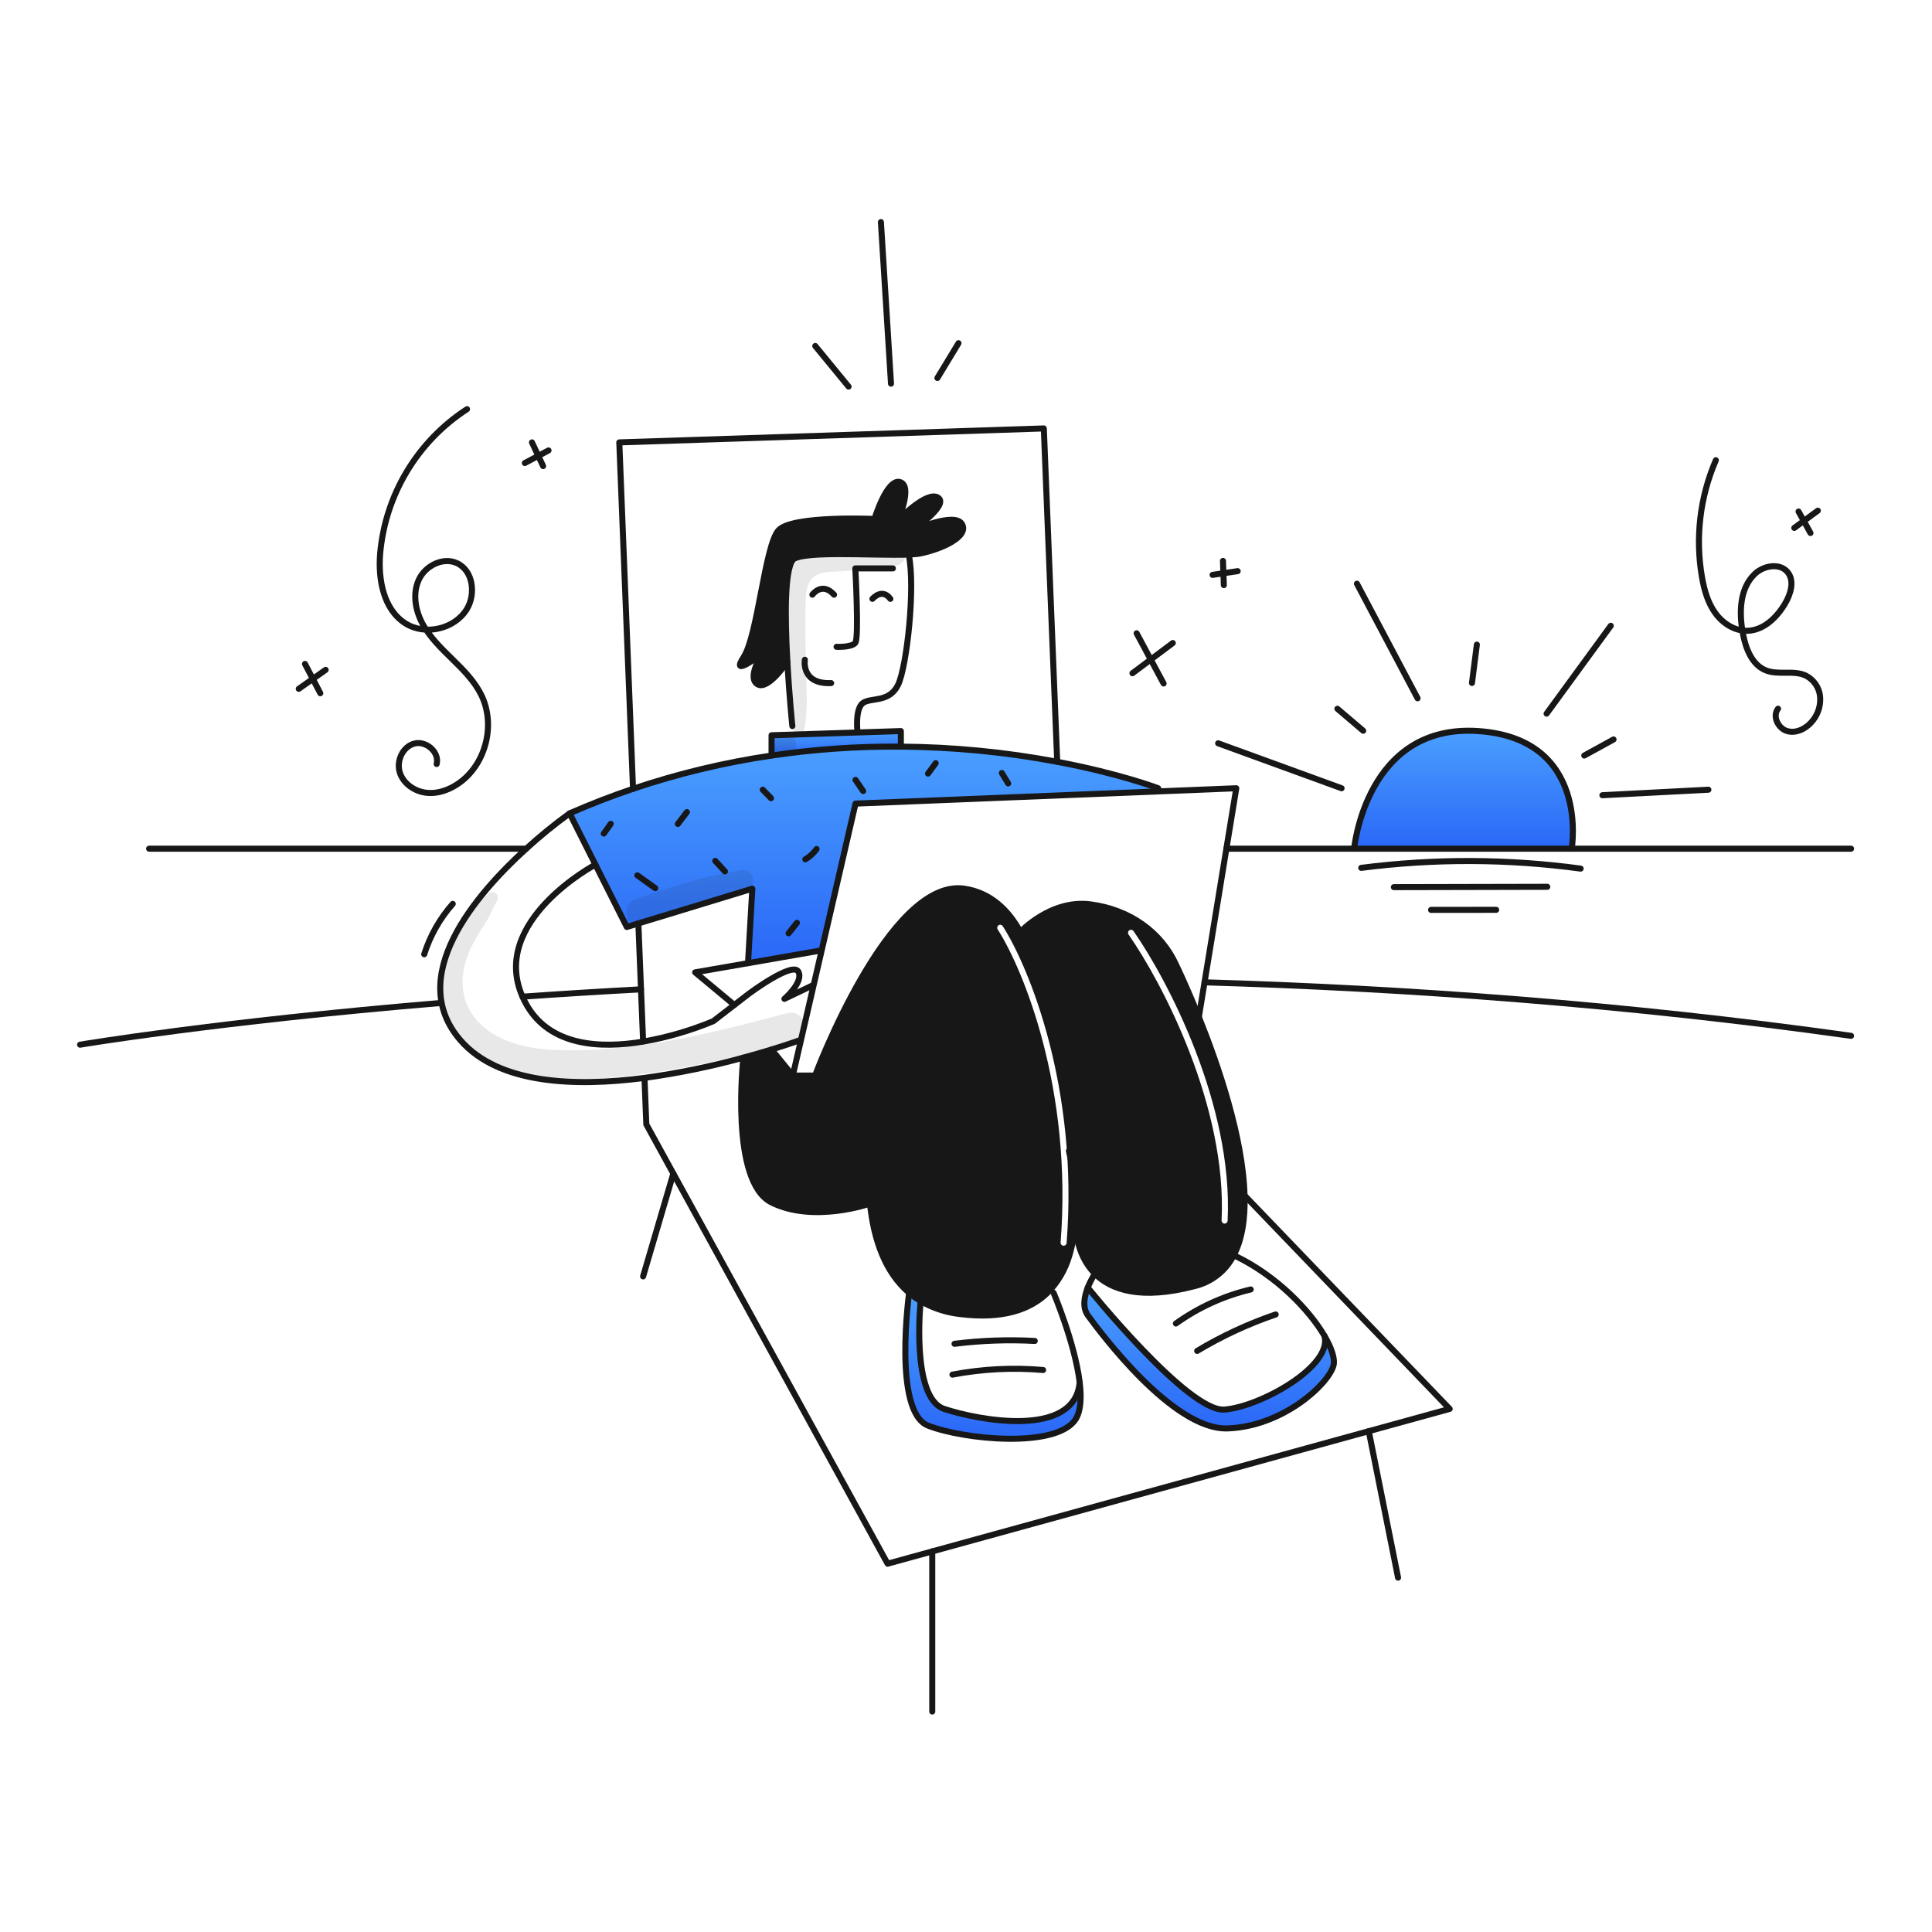 <svg width="960" height="960" viewBox="0 0 960 960" fill="none" xmlns="http://www.w3.org/2000/svg">
<g clip-path="url(#clip0_510_1270)">
<path fill-rule="evenodd" clip-rule="evenodd" d="M507.045 463.063C507.045 463.063 522.134 446.775 541.878 449.377C561.622 451.979 577.178 463.357 584.497 479.635C584.497 479.635 589.523 489.944 595.697 505.335C605.279 529.153 617.63 565.164 618.405 594.028C618.739 605.564 617.205 615.951 612.917 623.972C610.963 627.741 608.217 631.043 604.866 633.651C601.516 636.259 597.641 638.112 593.507 639.082C566.695 646.092 552.047 640.908 544.065 632.897C533.884 622.697 534.503 607.897 534.503 607.897L534.228 607.877C533.856 613.384 532.861 618.832 531.263 624.116C529.273 630.941 525.624 637.167 520.64 642.239C512.001 650.722 498.334 655.601 477.079 652.939C470.16 652.183 463.477 649.982 457.463 646.479C455.441 645.279 453.526 643.908 451.739 642.379C439.732 632.168 434.156 615.93 432.28 598.079C432.28 598.079 404.32 607.897 383.38 597.5C362.44 587.103 369.39 525.565 369.39 525.565L369.38 525.526C374.652 524.092 379.38 522.708 383.38 521.491V521.501L393.925 534.44H405.009C405.009 534.44 441.737 436.027 479.162 441.574C492.377 443.535 501.183 452.4 507.045 463.063ZM496.192 459.736C496.89 459.29 497.818 459.494 498.264 460.192C511.43 480.786 536.022 540.875 529.995 617.617C529.931 618.443 529.208 619.06 528.383 618.995C527.557 618.931 526.94 618.208 527.005 617.383C532.978 541.325 508.57 481.881 495.736 461.808C495.29 461.11 495.494 460.182 496.192 459.736ZM563.229 462.64C562.755 461.961 561.819 461.796 561.14 462.271C560.461 462.745 560.296 463.681 560.771 464.36C569.035 476.178 581.303 497.521 591.151 523.028C601.002 548.544 608.388 578.115 607.002 606.427C606.961 607.254 607.599 607.958 608.427 607.998C609.254 608.039 609.958 607.401 609.998 606.573C611.412 577.685 603.881 547.673 593.949 521.947C584.014 496.213 571.632 474.656 563.229 462.64Z" fill="#171717"/>
<path d="M734.541 363.264C790.326 367.083 780.969 421.709 780.969 421.709H672.856C672.856 421.709 678.747 359.455 734.541 363.264Z" fill="url(#paint0_linear_510_1270)"/>
<path d="M658.1 663.746C661.831 670.098 663.5 675.498 662.577 678.646C659.809 688.179 637.169 708.846 609.915 709.769C582.661 710.692 546.158 661.259 540.615 653.669C537.7 649.683 538.809 644.146 540.507 639.787C540.507 639.787 590.391 701.805 608.417 700.411C626.443 699.017 662.4 678.708 658.1 663.746Z" fill="url(#paint1_linear_510_1270)"/>
<path d="M575.494 391.677L575.553 393.238L425.106 399.305L408.17 472.722L406.992 472.447L371.678 478.593L373.828 441.58L317.2 458.85V458.86L311.457 460.607L295.857 429.622L283.045 404.155C293.619 399.521 304.119 395.454 314.545 391.955C336.948 384.397 359.984 378.867 383.377 375.431C404.646 372.291 426.126 370.808 447.625 370.994C473.698 371.176 499.703 373.699 525.325 378.534C556.654 384.441 575.494 391.677 575.494 391.677Z" fill="url(#paint2_linear_510_1270)"/>
<path d="M453.106 263.772C453.636 263.537 474.283 254.22 477.964 260.356C481.695 266.58 468.019 272.795 457.445 274.974C446.871 277.153 404.282 273.109 394.955 277.458C389.673 279.922 389.978 306.332 391.234 328.766C391.234 328.766 381.584 343.374 376.302 339.948C371.138 336.61 378.432 325.271 378.776 324.74C378.432 324.996 362.39 337.346 369.459 326.586C376.606 315.698 380.032 270.929 386.866 263.468C393.7 256.007 434.521 257.868 434.521 257.868C434.521 257.868 440.657 237.663 447.186 239.528C453.715 241.393 446.253 258.486 446.253 258.486C446.253 258.486 460.558 243.563 466.153 247.294C471.671 250.98 453.6 263.438 453.106 263.772Z" fill="#171717"/>
<path d="M457.465 646.486C457.465 646.486 452.478 694.525 469.119 700.072C485.76 705.619 533.965 714.955 536.488 686.886C537.401 694.377 537.097 701.053 534.505 705.157C525.158 719.943 478.705 715.319 461.147 708.387C443.589 701.455 451.741 642.387 451.741 642.387C453.528 643.915 455.443 645.287 457.465 646.486Z" fill="url(#paint3_linear_510_1270)"/>
<path d="M447.628 370.981V370.991C426.129 370.804 404.649 372.288 383.38 375.428V365.346L447.628 363.264V370.981Z" fill="url(#paint4_linear_510_1270)"/>
<path d="M317.2 458.86L311.457 460.607L295.857 429.622L283.045 404.155C293.619 399.521 304.119 395.454 314.545 391.955C336.948 384.397 359.984 378.867 383.377 375.431C404.646 372.291 426.126 370.808 447.625 370.994C473.698 371.176 499.703 373.699 525.325 378.534C556.654 384.444 575.494 391.68 575.494 391.68" stroke="#171717" stroke-width="3" stroke-linecap="round" stroke-linejoin="round"/>
<path d="M371.678 478.593L373.828 441.58L317.199 458.85" stroke="#171717" stroke-width="3" stroke-linecap="round" stroke-linejoin="round"/>
<path d="M406.992 472.447L371.678 478.593L345.415 483.158L364.874 499.358" stroke="#171717" stroke-width="3" stroke-linecap="round" stroke-linejoin="round"/>
<path d="M283.043 404.156C275.531 409.595 268.332 415.456 261.483 421.71C236.232 444.625 201.163 485.526 228.983 517.119C247.901 538.61 285.405 540.151 320.229 535.606C336.815 533.33 353.233 529.965 369.376 525.533C374.648 524.099 379.376 522.715 383.376 521.498C392.163 518.798 397.465 516.854 397.465 516.854" stroke="#171717" stroke-width="3" stroke-linecap="round" stroke-linejoin="round"/>
<path d="M403.477 489.777L389.762 496.325C389.762 496.325 399.462 488.009 396.693 482.806C393.924 477.603 372.434 493.537 372.434 493.537L364.874 499.359L354.418 507.419C343.219 512.082 331.536 515.483 319.585 517.561V517.571C298.398 521.105 273.235 519.917 261.552 499.103C260.844 497.852 260.201 496.564 259.628 495.245C243.036 457.663 295.855 429.623 295.855 429.623" stroke="#171717" stroke-width="3" stroke-linecap="round" stroke-linejoin="round"/>
<path d="M383.38 521.508L393.925 534.447L397.96 516.962L404.194 489.944L408.17 472.723L425.106 399.306L575.553 393.239L614.303 391.678L609.385 421.71L598.526 488.108L595.699 505.338L595.591 506.025" stroke="#171717" stroke-width="3" stroke-linecap="round" stroke-linejoin="round"/>
<path d="M369.39 525.572C369.39 525.572 362.449 587.11 383.38 597.507C404.311 607.904 432.28 598.086 432.28 598.086" stroke="#171717" stroke-width="3" stroke-linecap="round" stroke-linejoin="round"/>
<path d="M444.515 503.256C444.515 503.256 427.776 555.281 432.282 598.086C434.158 615.935 439.734 632.173 451.741 642.386C453.527 643.915 455.442 645.287 457.465 646.486C463.479 649.99 470.162 652.19 477.081 652.946C498.336 655.607 512.003 650.728 520.642 642.246C525.625 637.175 529.275 630.948 531.265 624.123C532.862 618.839 533.857 613.391 534.23 607.884C534.955 595.79 533.913 583.656 531.137 571.863" stroke="#171717" stroke-width="3" stroke-linecap="round" stroke-linejoin="round"/>
<path d="M393.925 534.447H405.009C405.009 534.447 441.737 436.034 479.162 441.581C492.377 443.535 501.183 452.4 507.045 463.063C517.795 482.58 520 505.5 520 505.5" stroke="#171717" stroke-width="3" stroke-linecap="round" stroke-linejoin="round"/>
<path d="M507.045 463.063C507.045 463.063 522.134 446.775 541.878 449.377C561.622 451.979 577.178 463.357 584.497 479.635C584.497 479.635 589.523 489.944 595.697 505.335C605.279 529.153 617.63 565.164 618.405 594.028C618.739 605.564 617.205 615.951 612.917 623.972C610.963 627.742 608.216 631.044 604.866 633.652C601.515 636.26 597.641 638.112 593.507 639.082C566.695 646.092 552.047 640.908 544.065 632.897C533.884 622.697 534.503 607.897 534.503 607.897" stroke="#171717" stroke-width="3" stroke-linecap="round" stroke-linejoin="round"/>
<path d="M451.741 642.384C451.741 642.384 443.593 701.457 461.147 708.384C478.701 715.311 525.158 719.94 534.505 705.154C537.097 701.054 537.405 694.374 536.488 686.883C534.122 667.405 523.519 642.383 523.519 642.383" stroke="#171717" stroke-width="3" stroke-linecap="round" stroke-linejoin="round"/>
<path d="M544.067 632.9C542.651 635.072 541.457 637.381 540.503 639.792C538.803 644.151 537.696 649.692 540.611 653.674C546.158 661.263 582.651 710.704 609.911 709.773C637.171 708.842 659.805 688.184 662.573 678.651C663.496 675.5 661.827 670.099 658.096 663.75C650.556 650.918 634.544 634.2 614.296 624.312" stroke="#171717" stroke-width="3" stroke-linecap="round" stroke-linejoin="round"/>
<path d="M383.38 375.419V365.346L447.628 363.264V370.981" stroke="#171717" stroke-width="3" stroke-linecap="round" stroke-linejoin="round"/>
<path d="M378.787 324.721C378.786 324.724 378.785 324.728 378.783 324.731C378.782 324.734 378.779 324.737 378.777 324.74C378.433 325.271 371.139 336.61 376.303 339.948C381.585 343.374 391.235 328.766 391.235 328.766" stroke="#171717" stroke-width="3" stroke-linecap="round" stroke-linejoin="round"/>
<path d="M453.106 263.772C453.597 263.438 471.671 250.98 466.154 247.298C460.554 243.567 446.254 258.49 446.254 258.49C446.254 258.49 453.716 241.398 447.187 239.532C440.658 237.666 434.522 257.872 434.522 257.872C434.522 257.872 393.71 256.006 386.867 263.472C380.024 270.938 376.607 315.702 369.46 326.59C362.391 337.35 378.433 325 378.777 324.744" stroke="#171717" stroke-width="3" stroke-linecap="round" stroke-linejoin="round"/>
<path d="M393.709 360.781C393.709 360.781 392.187 345.937 391.234 328.766C389.978 306.332 389.673 279.922 394.955 277.458C404.282 273.109 446.872 277.144 457.445 274.974C468.018 272.804 481.695 266.58 477.964 260.356C474.283 254.22 453.636 263.537 453.106 263.772L453.096 263.782" stroke="#171717" stroke-width="3" stroke-linecap="round" stroke-linejoin="round"/>
<path d="M426.048 363.264C426.048 363.264 424.801 352.072 428.848 349.274C432.895 346.476 441.906 349.274 446.255 340.261C450.604 331.248 454.955 291.673 451.537 275.553" stroke="#171717" stroke-width="3" stroke-linecap="round" stroke-linejoin="round"/>
<path d="M320.242 535.674L321.155 558.696L334.576 583.133L441.05 776.994L463.228 770.887L680.131 711.146L720.335 700.072L618.417 594.03" stroke="#171717" stroke-width="3" stroke-linecap="round" stroke-linejoin="round"/>
<path d="M317.199 458.852V458.862L318.514 491.594L319.555 517.415" stroke="#171717" stroke-width="3" stroke-linecap="round" stroke-linejoin="round"/>
<path d="M525.325 378.522L518.669 212.887L307.725 219.818L314.548 391.953" stroke="#171717" stroke-width="3" stroke-linecap="round" stroke-linejoin="round"/>
<path d="M399.933 327.822C399.933 327.822 397.852 340.055 412.991 339.427" stroke="#171717" stroke-width="3" stroke-linecap="round" stroke-linejoin="round"/>
<path d="M415.681 321.4C415.681 321.4 423.142 321.773 425.008 319.407C426.874 317.041 425.008 282.434 425.008 282.434H443.661" stroke="#171717" stroke-width="3" stroke-linecap="round" stroke-linejoin="round"/>
<path d="M403.664 295.492C403.664 295.492 408.425 288.856 414.434 295.492" stroke="#171717" stroke-width="3" stroke-linecap="round" stroke-linejoin="round"/>
<path d="M433.51 297.565C433.51 297.565 438.271 291.965 442.41 297.565" stroke="#171717" stroke-width="3" stroke-linecap="round" stroke-linejoin="round"/>
<path d="M609.385 421.709H672.856H780.969H919.792" stroke="#171717" stroke-width="3" stroke-linecap="round" stroke-linejoin="round"/>
<path d="M74.092 421.709H261.483" stroke="#171717" stroke-width="3" stroke-linecap="round" stroke-linejoin="round"/>
<path d="M598.526 488.107C699.286 491.072 808.026 498.994 919.792 514.693" stroke="#171717" stroke-width="3" stroke-linecap="round" stroke-linejoin="round"/>
<path d="M259.628 495.244C278.311 493.919 297.933 492.702 318.495 491.592" stroke="#171717" stroke-width="3" stroke-linecap="round" stroke-linejoin="round"/>
<path d="M39.789 519.1C39.789 519.1 107.404 507.682 218.756 498.4" stroke="#171717" stroke-width="3" stroke-linecap="round" stroke-linejoin="round"/>
<path d="M672.856 421.709C672.856 421.709 678.747 359.455 734.541 363.264C790.335 367.073 780.969 421.709 780.969 421.709" stroke="#171717" stroke-width="3" stroke-linecap="round" stroke-linejoin="round"/>
<path d="M733.844 320.303L731.419 339.359" stroke="#171717" stroke-width="3" stroke-linecap="round" stroke-linejoin="round"/>
<path d="M704.391 346.978L674.251 290.035" stroke="#171717" stroke-width="3" stroke-linecap="round" stroke-linejoin="round"/>
<path d="M677.363 363.097L664.541 352.18" stroke="#171717" stroke-width="3" stroke-linecap="round" stroke-linejoin="round"/>
<path d="M666.622 391.678L605.291 369.342" stroke="#171717" stroke-width="3" stroke-linecap="round" stroke-linejoin="round"/>
<path d="M768.501 354.605L800.379 310.945" stroke="#171717" stroke-width="3" stroke-linecap="round" stroke-linejoin="round"/>
<path d="M787.213 375.42L801.763 367.428" stroke="#171717" stroke-width="3" stroke-linecap="round" stroke-linejoin="round"/>
<path d="M796.216 395.143L848.888 392.404" stroke="#171717" stroke-width="3" stroke-linecap="round" stroke-linejoin="round"/>
<path d="M457.465 646.486C457.465 646.486 452.478 694.525 469.119 700.072C485.76 705.619 533.965 714.955 536.488 686.886" stroke="#171717" stroke-width="3" stroke-linecap="round" stroke-linejoin="round"/>
<path d="M540.5 639.791C540.5 639.791 590.384 701.809 608.41 700.415C626.436 699.021 662.4 678.708 658.1 663.746" stroke="#171717" stroke-width="3" stroke-linecap="round" stroke-linejoin="round"/>
<path d="M319.555 634.234L334.576 583.133" stroke="#171717" stroke-width="3" stroke-linecap="round" stroke-linejoin="round"/>
<path d="M463.229 850.46V770.887" stroke="#171717" stroke-width="3" stroke-linecap="round" stroke-linejoin="round"/>
<path d="M694.691 783.926L680.131 711.146" stroke="#171717" stroke-width="3" stroke-linecap="round" stroke-linejoin="round"/>
<path d="M232.066 203.312C219.872 211.226 209.643 221.817 202.159 234.279C194.676 246.742 190.134 260.748 188.879 275.23C187.869 288.086 190.579 302.885 201.479 309.774C211.241 315.942 225.747 312.632 231.866 302.838C236.566 295.323 235.138 283.546 227.09 279.838C220.136 276.632 211.323 281.098 208.111 288.049C204.899 295 206.374 303.387 210.047 310.107C213.72 316.827 219.34 322.233 224.814 327.588C230.288 332.943 235.802 338.493 239.173 345.369C246.206 359.716 241.714 378.746 229.007 388.433C224.227 392.077 218.263 394.487 212.275 393.963C206.287 393.439 200.431 389.546 198.643 383.808C196.855 378.07 200.136 370.932 205.962 369.454C211.788 367.976 218.451 373.791 216.977 379.618" stroke="#171717" stroke-width="3" stroke-linecap="round" stroke-linejoin="round"/>
<path d="M159.161 344.466L151.55 329.906" stroke="#171717" stroke-width="3" stroke-linecap="round" stroke-linejoin="round"/>
<path d="M148.451 342.275L161.81 332.844" stroke="#171717" stroke-width="3" stroke-linecap="round" stroke-linejoin="round"/>
<path d="M269.871 231.599L264.327 219.818" stroke="#171717" stroke-width="3" stroke-linecap="round" stroke-linejoin="round"/>
<path d="M260.79 230.074L272.559 223.812" stroke="#171717" stroke-width="3" stroke-linecap="round" stroke-linejoin="round"/>
<path d="M421.646 192.089L405.1 171.918" stroke="#171717" stroke-width="3" stroke-linecap="round" stroke-linejoin="round"/>
<path d="M442.737 190.645L437.72 110.352" stroke="#171717" stroke-width="3" stroke-linecap="round" stroke-linejoin="round"/>
<path d="M465.8 187.814L476.269 170.533" stroke="#171717" stroke-width="3" stroke-linecap="round" stroke-linejoin="round"/>
<path d="M676.389 431.236C712.591 426.582 749.249 426.706 785.419 431.607" stroke="#171717" stroke-width="3" stroke-linecap="round" stroke-linejoin="round"/>
<path d="M692.612 440.816L768.844 440.648" stroke="#171717" stroke-width="3" stroke-linecap="round" stroke-linejoin="round"/>
<path d="M711.092 452.12L743.433 452.086" stroke="#171717" stroke-width="3" stroke-linecap="round" stroke-linejoin="round"/>
<path d="M852.6 228.674C844.684 246.993 842.291 267.226 845.716 286.886C846.821 293.152 848.586 299.465 852.316 304.623C856.046 309.781 862.036 313.637 868.395 313.433C876.412 313.175 882.943 306.774 887.019 299.865C889.825 295.109 891.758 288.694 888.319 284.371C884.499 279.571 876.436 280.939 871.98 285.161C864.36 292.381 864.091 304.414 866.021 314.732C867.414 322.18 870.493 330.407 877.557 333.149C883.797 335.57 891.266 332.849 897.313 335.714C899.238 336.697 900.89 338.14 902.121 339.916C903.353 341.692 904.126 343.746 904.371 345.893C904.803 350.231 903.527 354.566 900.814 357.979C897.874 361.787 892.945 364.512 888.279 363.337C883.613 362.162 880.532 355.937 883.499 352.15" stroke="#171717" stroke-width="3" stroke-linecap="round" stroke-linejoin="round"/>
<path d="M578.189 339.622L564.789 314.672" stroke="#171717" stroke-width="3" stroke-linecap="round" stroke-linejoin="round"/>
<path d="M562.711 334.522L582.756 319.514" stroke="#171717" stroke-width="3" stroke-linecap="round" stroke-linejoin="round"/>
<path d="M608.117 290.731L607.688 278.717" stroke="#171717" stroke-width="3" stroke-linecap="round" stroke-linejoin="round"/>
<path d="M602.521 285.649L614.995 283.801" stroke="#171717" stroke-width="3" stroke-linecap="round" stroke-linejoin="round"/>
<path d="M899.613 264.849L893.69 254.176" stroke="#171717" stroke-width="3" stroke-linecap="round" stroke-linejoin="round"/>
<path d="M891.569 262.318L903.275 253.752" stroke="#171717" stroke-width="3" stroke-linecap="round" stroke-linejoin="round"/>
<path d="M500.955 389.28L497.807 384.1" stroke="#171717" stroke-width="3" stroke-linecap="round" stroke-linejoin="round"/>
<path d="M461.136 384.399L464.947 379.199" stroke="#171717" stroke-width="3" stroke-linecap="round" stroke-linejoin="round"/>
<path d="M428.907 393.076L425.094 387.533" stroke="#171717" stroke-width="3" stroke-linecap="round" stroke-linejoin="round"/>
<path d="M400.149 427.009C402.36 425.71 404.271 423.957 405.754 421.865" stroke="#171717" stroke-width="3" stroke-linecap="round" stroke-linejoin="round"/>
<path d="M383.1 396.614L379 392.4" stroke="#171717" stroke-width="3" stroke-linecap="round" stroke-linejoin="round"/>
<path d="M391.842 463.755L396 458.555" stroke="#171717" stroke-width="3" stroke-linecap="round" stroke-linejoin="round"/>
<path d="M360.218 432.999L355.408 427.764" stroke="#171717" stroke-width="3" stroke-linecap="round" stroke-linejoin="round"/>
<path d="M336.829 409.416L341.314 403.516" stroke="#171717" stroke-width="3" stroke-linecap="round" stroke-linejoin="round"/>
<path d="M325.6 441.321L316.688 434.949" stroke="#171717" stroke-width="3" stroke-linecap="round" stroke-linejoin="round"/>
<path d="M300.018 414.204L303.483 409.354" stroke="#171717" stroke-width="3" stroke-linecap="round" stroke-linejoin="round"/>
<path d="M473.262 683.044C488.102 680.216 503.261 679.442 518.312 680.744" stroke="#171717" stroke-width="3" stroke-linecap="round" stroke-linejoin="round"/>
<path d="M474.3 667.724C487.522 666.071 500.865 665.597 514.172 666.308" stroke="#171717" stroke-width="3" stroke-linecap="round" stroke-linejoin="round"/>
<path d="M594.863 671.258C607.19 663.853 620.271 657.783 633.884 653.15" stroke="#171717" stroke-width="3" stroke-linecap="round" stroke-linejoin="round"/>
<path d="M584.3 657.652C595.472 649.643 608.101 643.893 621.477 640.725" stroke="#171717" stroke-width="3" stroke-linecap="round" stroke-linejoin="round"/>
<path d="M210.792 474.168C213.719 464.923 218.55 456.393 224.972 449.127" stroke="#171717" stroke-width="3" stroke-linecap="round" stroke-linejoin="round"/>
<g opacity="0.1">
<path d="M399.614 362.339C401.747 352.009 400.573 340.913 400.437 330.439C400.295 319.494 399.847 308.428 400.418 297.492C400.628 293.467 401.163 288.672 404.851 286.238C408.539 283.804 414.095 284.147 418.29 283.838L434.843 282.613C440.078 282.225 445.79 282.75 449.343 278.231C450.643 276.572 451.051 274.222 449.343 272.596C444.698 268.174 438.743 269.679 432.894 270.131C426.532 270.621 420.152 271.005 413.8 271.61C402.817 272.655 393.7 277.272 390.982 288.674C388.339 299.764 389.956 312.348 390.35 323.625C390.789 336.157 390.166 350.291 394.098 362.339C394.916 364.845 399.008 365.267 399.612 362.339H399.614Z" fill="#171717"/>
</g>
<g opacity="0.1">
<path d="M373.9 435.392L373.654 434.912C372.497 432.655 369.925 432.124 367.669 432.477C350.005 435.24 332.569 440.916 315.725 446.807C307.804 449.578 311.212 462.262 319.214 459.463C336.191 453.525 353.563 448.736 370.487 442.698C371.593 442.366 372.565 441.693 373.264 440.775C373.963 439.857 374.353 438.741 374.378 437.587C374.398 436.827 374.234 436.074 373.9 435.392Z" fill="#171717"/>
</g>
<g opacity="0.1">
<path d="M242.821 444.038C239.88 446.815 236.663 448.751 234.139 451.997C231.608 455.263 229.291 458.69 227.201 462.255C222.964 469.218 220.109 476.933 218.794 484.978C216.415 501.072 222.423 515.103 235.524 524.737C248.625 534.371 265.366 536.578 281.224 536.532C299.295 536.478 317.379 534.322 335.162 531.222C355.313 527.709 375.169 522.744 394.921 517.471C403.948 515.061 400.121 501.059 391.058 503.459C353.014 513.535 312.834 523.842 273.129 521.572C257.679 520.689 239.315 515.185 232.329 499.808C228.289 490.908 229.61 480.753 233.499 472.064C235.486 467.788 237.827 463.687 240.499 459.803C243.199 455.755 244.782 451.542 247.091 447.333C247.405 446.762 247.505 446.098 247.372 445.46C247.24 444.823 246.884 444.253 246.368 443.855C245.853 443.457 245.212 443.256 244.562 443.289C243.911 443.321 243.294 443.585 242.821 444.033V444.038Z" fill="#171717"/>
</g>
<g opacity="0.1">
<path d="M395.562 370.16L395.572 369.498C395.572 368.505 395.309 367.529 394.812 366.67C394.314 365.811 393.598 365.098 392.737 364.604C391.876 364.11 390.9 363.852 389.907 363.856C388.914 363.859 387.94 364.125 387.082 364.626L386.424 364.917C385.505 365.454 384.742 366.223 384.214 367.148C383.686 368.073 383.41 369.12 383.414 370.185C383.418 371.25 383.702 372.295 384.238 373.215C384.773 374.136 385.542 374.9 386.465 375.43C387.389 375.96 388.436 376.237 389.501 376.235C390.566 376.233 391.611 375.951 392.533 375.417C393.454 374.883 394.219 374.116 394.751 373.194C395.283 372.271 395.562 371.225 395.562 370.16Z" fill="#171717"/>
</g>
</g>
<defs>
<linearGradient id="paint0_linear_510_1270" x1="727.208" y1="363.096" x2="727.208" y2="421.709" gradientUnits="userSpaceOnUse">
<stop stop-color="#4A9FFF"/>
<stop offset="1" stop-color="#2A67F7"/>
</linearGradient>
<linearGradient id="paint1_linear_510_1270" x1="600.819" y1="639.787" x2="600.819" y2="709.782" gradientUnits="userSpaceOnUse">
<stop stop-color="#4A9FFF"/>
<stop offset="1" stop-color="#2A67F7"/>
</linearGradient>
<linearGradient id="paint2_linear_510_1270" x1="429.299" y1="370.979" x2="429.299" y2="478.593" gradientUnits="userSpaceOnUse">
<stop stop-color="#4A9FFF"/>
<stop offset="1" stop-color="#2A67F7"/>
</linearGradient>
<linearGradient id="paint3_linear_510_1270" x1="493.404" y1="642.387" x2="493.404" y2="714.924" gradientUnits="userSpaceOnUse">
<stop stop-color="#4A9FFF"/>
<stop offset="1" stop-color="#2A67F7"/>
</linearGradient>
<linearGradient id="paint4_linear_510_1270" x1="415.504" y1="363.264" x2="415.504" y2="375.428" gradientUnits="userSpaceOnUse">
<stop stop-color="#4A9FFF"/>
<stop offset="1" stop-color="#2A67F7"/>
</linearGradient>
<clipPath id="clip0_510_1270">
<rect width="884" height="744" fill="white" transform="translate(38 108)"/>
</clipPath>
</defs>
</svg>
